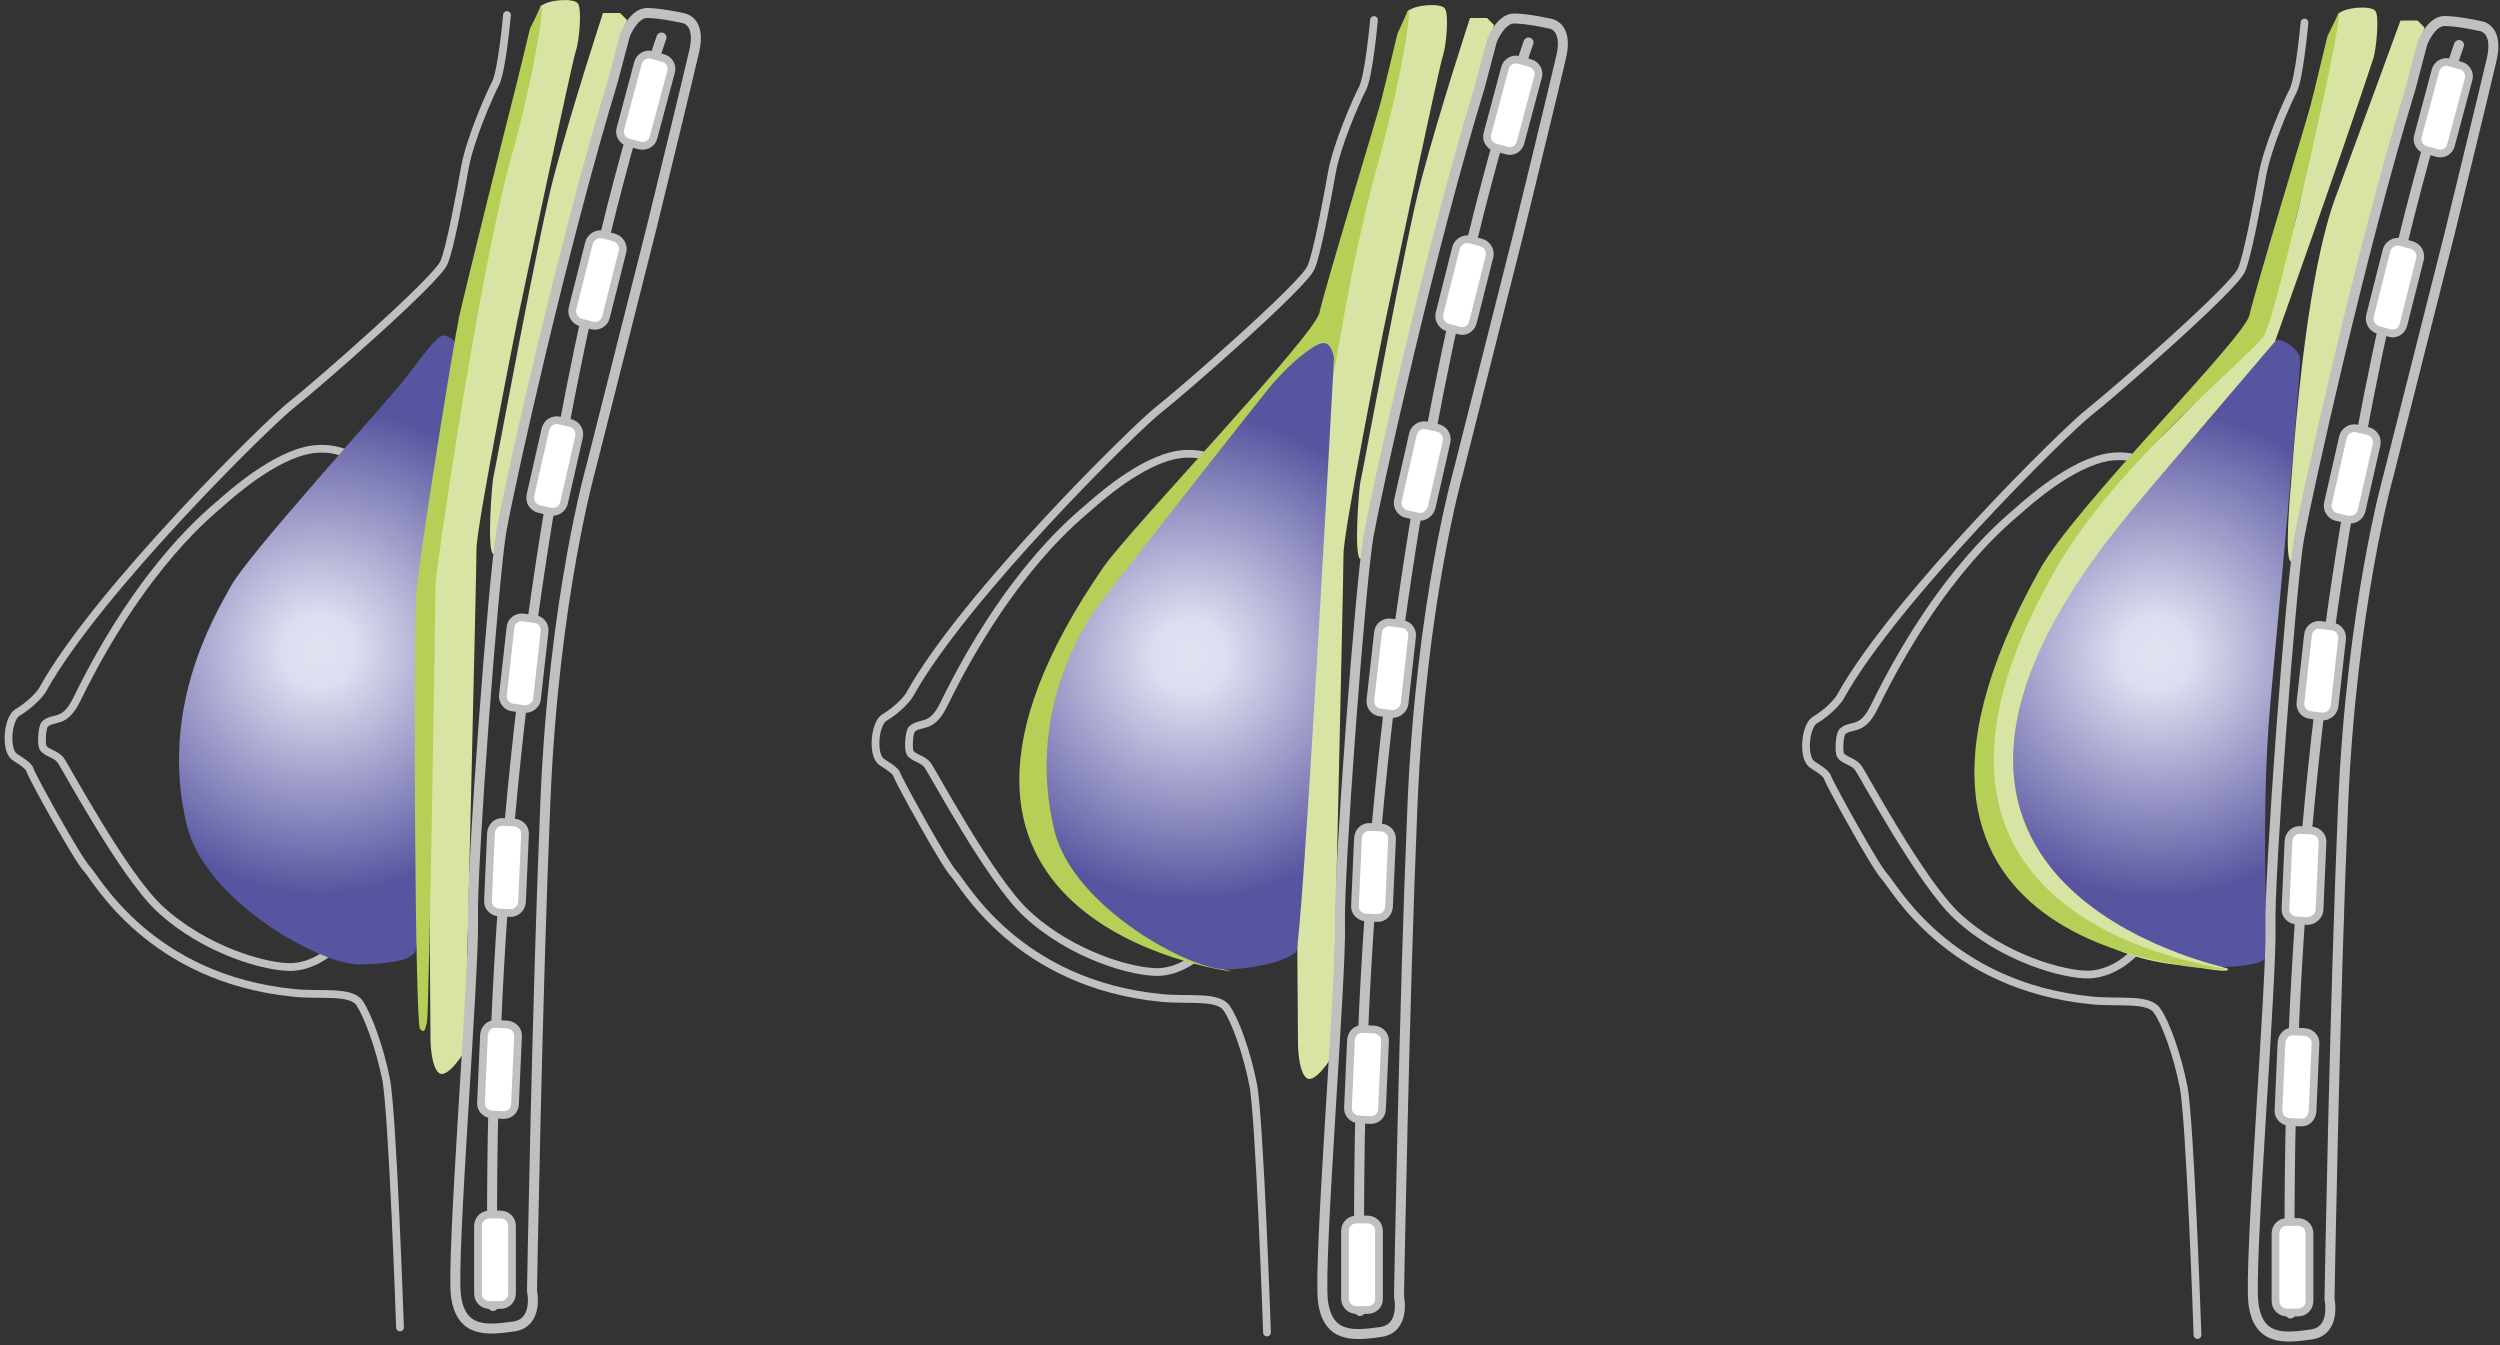 <svg width="500" height="269" viewBox="0 0 500 269" fill="none" xmlns="http://www.w3.org/2000/svg">
<rect x="0" y="0" width="500" height="269" fill="#333333" stroke="none"/>
<path d="M132.3 7.5C132.3 7.5 95.5 109.8 98.6 261.2" stroke="#C0C0BF" stroke-width="2" stroke-miterlimit="10" stroke-linecap="round"/>
<path d="M127.9 29.1L125.7 28.5C124.5 28.2 123.7 26.9 124.1 25.7L127.6 12.6C127.9 11.4 129.2 10.6 130.4 11L132.6 11.6C133.8 11.9 134.6 13.2 134.2 14.4L130.7 27.5C130.4 28.7 129.2 29.4 127.9 29.1Z" fill="white" stroke="#C0C0BF" stroke-width="1.549" stroke-miterlimit="10" stroke-linecap="round"/>
<path d="M118.4 65.1L116.2 64.5C115 64.2 114.2 62.9 114.5 61.7L117.8 48.6C118.1 47.4 119.4 46.6 120.6 46.9L122.8 47.5C124 47.8 124.8 49.1 124.5 50.3L121.2 63.4C120.9 64.7 119.6 65.4 118.4 65.1Z" fill="white" stroke="#C0C0BF" stroke-width="1.549" stroke-miterlimit="10" stroke-linecap="round"/>
<path d="M110 102.3L107.8 101.8C106.6 101.5 105.8 100.3 106.1 99L109.1 85.8C109.4 84.6 110.6 83.8 111.9 84.1L114.1 84.6C115.3 84.9 116.1 86.1 115.8 87.4L112.8 100.6C112.5 101.8 111.3 102.6 110 102.3Z" fill="white" stroke="#C0C0BF" stroke-width="1.549" stroke-miterlimit="10" stroke-linecap="round"/>
<path d="M104.8 141.8L102.6 141.5C101.3 141.4 100.4 140.2 100.6 138.9L102.1 125.5C102.2 124.2 103.4 123.3 104.7 123.5L106.9 123.8C108.2 123.9 109.1 125.1 108.9 126.4L107.4 139.8C107.3 141 106.1 141.9 104.8 141.8Z" fill="white" stroke="#C0C0BF" stroke-width="1.549" stroke-miterlimit="10" stroke-linecap="round"/>
<path d="M102 182.6L99.8 182.5C98.5 182.4 97.5 181.4 97.6 180.1L98.2 166.6C98.3 165.3 99.3 164.3 100.6 164.4L102.8 164.5C104.1 164.6 105.1 165.6 105 166.9L104.4 180.4C104.3 181.7 103.2 182.7 102 182.6Z" fill="white" stroke="#C0C0BF" stroke-width="1.549" stroke-miterlimit="10" stroke-linecap="round"/>
<path d="M100.6 223L98.4 222.9C97.1 222.8 96.1 221.8 96.2 220.5L96.8 207C96.9 205.7 97.9 204.7 99.2 204.8L101.4 204.9C102.7 205 103.7 206 103.6 207.3L103 220.8C103 222.1 101.9 223.1 100.6 223Z" fill="white" stroke="#C0C0BF" stroke-width="1.549" stroke-miterlimit="10" stroke-linecap="round"/>
<path d="M100.1 261H97.9C96.6 261 95.6 260 95.6 258.7V245.2C95.6 243.9 96.6 242.9 97.9 242.9H100.1C101.4 242.9 102.4 243.9 102.4 245.2V258.7C102.4 260 101.4 261 100.1 261Z" fill="white" stroke="#C0C0BF" stroke-width="1.549" stroke-miterlimit="10" stroke-linecap="round"/>
<path d="M101.4 3C101.4 3 100.4 14.2 99.1 16.7C97.8 19.2 94 27.9 93 33.4C92 38.9 90 49.8 88.8 52.5C87.4 56 63.1 77.2 58.5 80.8C53.9 84.3 19.5 118.2 8.6 137.8C8.1 138.8 5.9 141.1 3.5 142.5C1.6 143.6 1 149.5 2.7 151.2C3.1 151.6 5.8 153 6 154C6.2 155 15.6 172 17.4 173.8C19.2 175.6 29.9 195.8 59 198.6C64.2 199.1 70.2 198.1 71.9 200.6C73.6 203.1 76 209.7 77.2 215.8C78.5 221.9 80 265.5 80 265.5" stroke="#C0C0BF" stroke-width="1.549" stroke-miterlimit="10" stroke-linecap="round"/>
<path d="M70.2 91.2C70.2 91.2 67.2 89.2 62.3 89.9C54.7 91.1 45.9 99.1 44.3 100.5C42.7 102 28.8 112.4 15.4 139.8C12.9 145 10.8 143.2 9 144.8C8.4 145.3 8.2 148.8 8.6 149.5C9.2 150.6 11.1 150.7 12.1 152C13.1 153.3 24.6 174.9 31.9 181.7C40.9 190.1 53.4 193.6 58.5 193.4C63.6 193.1 67.1 189.3 67.1 189.3" stroke="#C0C0BF" stroke-width="1.549" stroke-miterlimit="10" stroke-linecap="round"/>
<path d="M91.8 69.5C91.8 69.5 90.4 67.1 88.8 67.1C87.2 67.1 84.4 71.5 80.3 76.6C76.2 81.7 49.5 111.1 46.2 117.2C42.8 123.3 31.7 141.9 37.4 165.2C41.2 180.5 64.8 193.3 72.2 192.9C79.6 192.6 81.7 191.9 83 190.5C84.3 189.1 91.8 69.5 91.8 69.5Z" fill="url(#paint0_radial_1_48)"/>
<path d="M120.6 2.6H124L125.4 4C125.4 4 115.6 39.8 114.6 42.9C113.6 45.9 100.1 111.2 98.7 110.8C97.3 110.5 98.4 96.3 98.7 95.3C99 94.3 108 45.2 110.9 34.8C114.5 21.2 120.6 2.6 120.6 2.6Z" fill="#D8E4A3"/>
<path d="M108.1 1.3C109.5 -0.1 114.5 -0.4 115.5 0.6C116.5 1.6 115.8 8.4 115.2 10.1C114.5 11.8 103.4 64.5 103.4 64.5C103.4 64.5 95.3 105.1 95.3 109.8C95.3 114.5 93 210.2 93 210.2C93 210.2 89.5 215.9 87.8 214.6C86.1 213.3 86.1 207.8 86.1 207.8C86.1 207.8 85.4 124 86.1 114.8C86.8 105.7 101.6 25.2 103 21.8C104.4 18.4 108.1 1.3 108.1 1.3Z" fill="#D8E4A3"/>
<path d="M106 5.7C106 5.7 103 18.2 102.6 19.6C102.2 21 92.8 58.8 91.8 63.5C90.8 68.2 84 110.1 83.3 118.3C82.6 126.4 83 204.8 84 205.8C85 206.8 85 205.8 85.4 204.4C85.8 203 87.1 120.6 87.1 117.2C87.1 113.8 96.2 53 102 32.4C107.7 11.8 109.1 -1.1 108.1 1.3C107.1 3.6 106 5.7 106 5.7Z" fill="#B6CF56"/>
<path d="M122.6 16.1L125 7C125 7 126.7 2.6 129.4 2.6C132.1 2.6 136.5 3.6 136.5 3.6C136.5 3.6 140.2 3.9 138.9 10C137.5 16.1 130.4 45.2 130.4 45.2L118.2 93.5C118.2 93.5 110.8 119.5 109.1 159.8C107.4 200 106.4 258.2 106.4 258.2C106.4 258.2 107.8 264.6 102.7 265.3C97.6 266 92.2 266.7 91.2 259.2C90.2 251.8 94.9 194 94.6 183.8C94.3 173.7 98.7 115.2 100.3 106.1C101.9 97 112.5 49.3 122.6 16.1Z" stroke="#C0C0BF" stroke-width="2" stroke-miterlimit="10"/>
<path d="M305.7 8.5C305.7 8.5 268.9 110.8 272 262.2" stroke="#C0C0BF" stroke-width="2" stroke-miterlimit="10" stroke-linecap="round"/>
<path d="M301.3 30.1L299.1 29.5C297.9 29.2 297.1 27.9 297.5 26.7L301 13.6C301.3 12.4 302.6 11.6 303.8 12L306 12.6C307.2 12.9 308 14.2 307.6 15.4L304.1 28.5C303.8 29.7 302.6 30.5 301.3 30.1Z" fill="white" stroke="#C0C0BF" stroke-width="1.549" stroke-miterlimit="10" stroke-linecap="round"/>
<path d="M291.8 66.1L289.6 65.5C288.4 65.2 287.6 63.9 287.9 62.7L291.2 49.6C291.5 48.4 292.8 47.6 294 47.9L296.2 48.5C297.4 48.8 298.2 50.1 297.9 51.3L294.6 64.4C294.3 65.7 293 66.5 291.8 66.1Z" fill="white" stroke="#C0C0BF" stroke-width="1.549" stroke-miterlimit="10" stroke-linecap="round"/>
<path d="M283.5 103.3L281.3 102.8C280.1 102.5 279.3 101.3 279.6 100L282.6 86.8C282.9 85.6 284.1 84.8 285.4 85.1L287.6 85.6C288.8 85.9 289.6 87.1 289.3 88.4L286.3 101.6C285.9 102.8 284.7 103.6 283.5 103.3Z" fill="white" stroke="#C0C0BF" stroke-width="1.549" stroke-miterlimit="10" stroke-linecap="round"/>
<path d="M278.3 142.8L276.1 142.5C274.8 142.4 273.9 141.2 274.1 139.9L275.6 126.5C275.7 125.2 276.9 124.3 278.2 124.5L280.4 124.8C281.7 124.9 282.6 126.1 282.4 127.4L280.9 140.8C280.7 142 279.5 142.9 278.3 142.8Z" fill="white" stroke="#C0C0BF" stroke-width="1.549" stroke-miterlimit="10" stroke-linecap="round"/>
<path d="M275.4 183.6L273.2 183.5C271.9 183.4 270.9 182.4 271 181.1L271.6 167.6C271.7 166.3 272.7 165.3 274 165.4L276.2 165.5C277.5 165.6 278.5 166.6 278.4 167.9L277.8 181.4C277.7 182.7 276.6 183.7 275.4 183.6Z" fill="white" stroke="#C0C0BF" stroke-width="1.549" stroke-miterlimit="10" stroke-linecap="round"/>
<path d="M274 224L271.8 223.9C270.5 223.8 269.5 222.8 269.6 221.5L270.2 208C270.3 206.7 271.3 205.7 272.6 205.8L274.8 205.9C276.1 206 277.1 207 277 208.3L276.4 221.8C276.4 223.1 275.3 224.1 274 224Z" fill="white" stroke="#C0C0BF" stroke-width="1.549" stroke-miterlimit="10" stroke-linecap="round"/>
<path d="M273.5 262H271.3C270 262 269 261 269 259.7V246.2C269 244.9 270 243.9 271.3 243.9H273.5C274.8 243.9 275.8 244.9 275.8 246.2V259.7C275.9 261 274.8 262 273.5 262Z" fill="white" stroke="#C0C0BF" stroke-width="1.549" stroke-miterlimit="10" stroke-linecap="round"/>
<path d="M274.8 4C274.8 4 273.8 15.2 272.5 17.7C271.2 20.2 267.4 28.9 266.4 34.4C265.4 40 263.4 50.8 262.2 53.5C260.8 57 236.5 78.2 231.9 81.8C227.3 85.3 192.9 119.2 182 138.8C181.5 139.8 179.3 142.1 176.9 143.5C175 144.6 174.4 150.5 176.1 152.2C176.5 152.6 179.2 154 179.4 155C179.7 156 189 173 190.8 174.8C192.6 176.6 203.3 196.8 232.4 199.6C237.6 200.1 243.6 199.1 245.3 201.6C247.1 204.1 249.4 210.7 250.6 216.8C251.9 222.9 253.4 266.5 253.4 266.5" stroke="#C0C0BF" stroke-width="1.549" stroke-miterlimit="10" stroke-linecap="round"/>
<path d="M243.6 92.2C243.6 92.2 240.6 90.2 235.7 90.9C228.1 92.1 219.3 100.1 217.7 101.5C216.1 103 202.2 113.4 188.8 140.8C186.3 146 184.2 144.2 182.4 145.8C181.8 146.3 181.6 149.8 182 150.5C182.6 151.6 184.5 151.7 185.5 153C186.5 154.3 198 175.9 205.3 182.7C214.3 191.1 226.8 194.6 231.9 194.4C237 194.1 240.5 190.3 240.5 190.3" stroke="#C0C0BF" stroke-width="1.549" stroke-miterlimit="10" stroke-linecap="round"/>
<path d="M294 3.6H297.4L298.8 5C298.8 5 289 40.8 288 43.9C287 46.9 273.5 112.2 272.1 111.8C270.7 111.5 271.8 97.3 272.1 96.3C272.4 95.3 281.4 46.2 284.3 35.8C287.9 22.2 294 3.6 294 3.6Z" fill="#D8E4A3"/>
<path d="M281.5 2.3C282.9 0.9 287.9 0.6 288.9 1.6C289.9 2.6 289.2 9.4 288.6 11.1C287.9 12.8 276.8 65.5 276.8 65.5C276.8 65.5 268.7 106.1 268.7 110.8C268.7 115.5 266.5 211.2 266.5 211.2C266.5 211.2 263 216.9 261.3 215.6C259.6 214.2 259.6 208.8 259.6 208.8C259.6 208.8 258.9 125 259.6 115.8C260.3 106.7 275.1 26.2 276.5 22.8C277.9 19.4 281.5 2.3 281.5 2.3Z" fill="#D8E4A3"/>
<path d="M279.5 6.7C279.5 6.7 276.5 19.2 276.1 20.6C275.8 22 264.9 57.8 263.9 62.5C262.9 67.2 226 105.8 220.7 113.4C171.8 184.3 244.8 194.1 246.3 194.3C248.9 194.7 179.2 181 225.9 113.9C239.9 93.7 264.9 81.9 265.9 78.6C267 75.2 269.7 54 275.4 33.4C281.1 12.8 282.5 -0.1 281.5 2.3C280.5 4.6 279.5 6.7 279.5 6.7Z" fill="#B6CF56"/>
<path d="M296 17.2L298.4 8.1C298.4 8.1 300.1 3.7 302.8 3.7C305.5 3.7 309.9 4.7 309.9 4.7C309.9 4.7 313.6 5 312.3 11.1C310.9 17.2 303.8 46.3 303.8 46.3L291.6 94.6C291.6 94.6 284.2 120.6 282.5 160.9C280.8 201.1 279.8 259.3 279.8 259.3C279.8 259.3 281.2 265.7 276.1 266.4C271 267.1 265.6 267.8 264.6 260.3C263.6 252.9 268.3 195.1 268 184.9C267.7 174.8 272.1 116.3 273.7 107.2C275.4 97.9 285.9 50.3 296 17.2Z" stroke="#C0C0BF" stroke-width="2" stroke-miterlimit="10"/>
<path d="M491.8 9C491.8 9 455 111.3 458.1 262.7" stroke="#C0C0BF" stroke-width="2" stroke-miterlimit="10" stroke-linecap="round"/>
<path d="M487.4 30.6L485.2 30C484 29.7 483.2 28.4 483.6 27.2L487.1 14.1C487.4 12.9 488.7 12.1 489.9 12.5L492.1 13.1C493.3 13.4 494.1 14.7 493.7 15.9L490.2 29C489.9 30.2 488.7 31 487.4 30.6Z" fill="white" stroke="#C0C0BF" stroke-width="1.549" stroke-miterlimit="10" stroke-linecap="round"/>
<path d="M477.9 66.6L475.7 66C474.5 65.7 473.7 64.4 474 63.2L477.3 50.1C477.6 48.9 478.9 48.1 480.1 48.4L482.3 49C483.5 49.3 484.3 50.6 484 51.8L480.7 64.9C480.4 66.2 479.1 67 477.9 66.6Z" fill="white" stroke="#C0C0BF" stroke-width="1.549" stroke-miterlimit="10" stroke-linecap="round"/>
<path d="M469.5 103.9L467.3 103.4C466.1 103.1 465.3 101.9 465.6 100.6L468.6 87.4C468.9 86.2 470.1 85.4 471.4 85.7L473.6 86.2C474.8 86.5 475.6 87.7 475.3 89L472.3 102.2C472 103.4 470.8 104.1 469.5 103.9Z" fill="white" stroke="#C0C0BF" stroke-width="1.549" stroke-miterlimit="10" stroke-linecap="round"/>
<path d="M464.3 143.3L462.1 143C460.8 142.9 459.9 141.7 460.1 140.4L461.6 127C461.7 125.7 462.9 124.8 464.2 125L466.4 125.3C467.7 125.4 468.6 126.6 468.4 127.9L466.9 141.3C466.7 142.5 465.6 143.4 464.3 143.3Z" fill="white" stroke="#C0C0BF" stroke-width="1.549" stroke-miterlimit="10" stroke-linecap="round"/>
<path d="M461.5 184.2L459.3 184.1C458 184 457 183 457.1 181.7L457.7 168.2C457.8 166.9 458.8 165.9 460.1 166L462.3 166.1C463.6 166.2 464.6 167.2 464.5 168.5L463.9 182C463.8 183.2 462.7 184.2 461.5 184.2Z" fill="white" stroke="#C0C0BF" stroke-width="1.549" stroke-miterlimit="10" stroke-linecap="round"/>
<path d="M460.1 224.5L457.9 224.4C456.6 224.3 455.6 223.3 455.7 222L456.3 208.5C456.4 207.2 457.4 206.2 458.7 206.3L460.9 206.4C462.2 206.5 463.2 207.5 463.1 208.8L462.5 222.3C462.4 223.6 461.4 224.6 460.1 224.5Z" fill="white" stroke="#C0C0BF" stroke-width="1.549" stroke-miterlimit="10" stroke-linecap="round"/>
<path d="M459.6 262.5H457.4C456.1 262.5 455.1 261.5 455.1 260.2V246.7C455.1 245.4 456.1 244.4 457.4 244.4H459.6C460.9 244.4 461.9 245.4 461.9 246.7V260.2C461.9 261.5 460.9 262.5 459.6 262.5Z" fill="white" stroke="#C0C0BF" stroke-width="1.549" stroke-miterlimit="10" stroke-linecap="round"/>
<path d="M460.9 4.5C460.9 4.5 459.9 15.7 458.6 18.2C457.3 20.7 453.5 29.4 452.5 34.9C451.5 40.5 449.5 51.3 448.3 54C446.9 57.5 422.6 78.7 418 82.3C413.4 85.8 379 119.7 368.1 139.3C367.6 140.3 365.4 142.6 363 144C361.1 145.1 360.5 151 362.2 152.7C362.6 153.1 365.3 154.5 365.5 155.5C365.8 156.5 375.1 173.5 376.9 175.3C378.7 177.1 389.4 197.3 418.5 200.1C423.7 200.6 429.7 199.6 431.4 202.1C433.2 204.6 435.5 211.2 436.7 217.3C438 223.4 439.5 267 439.5 267" stroke="#C0C0BF" stroke-width="1.549" stroke-miterlimit="10" stroke-linecap="round"/>
<path d="M429.7 92.7C429.7 92.7 426.7 90.7 421.8 91.4C414.2 92.6 405.4 100.6 403.8 102C402.2 103.5 388.3 113.9 374.9 141.3C372.4 146.5 370.3 144.7 368.5 146.3C367.9 146.8 367.7 150.3 368.1 151C368.7 152.1 370.6 152.2 371.6 153.5C372.6 154.8 384.1 176.4 391.4 183.2C400.4 191.6 412.9 195.1 418 194.9C423.1 194.6 426.6 190.8 426.6 190.8" stroke="#C0C0BF" stroke-width="1.549" stroke-miterlimit="10" stroke-linecap="round"/>
<path d="M460 71.7C459.9 70.1 457.2 68 455.5 68C453.8 68 451.1 72.4 447 77.5C442.9 82.6 423 105.2 412.9 118.1C408.6 123.6 398.4 142.8 404.1 166.1C407.9 181.4 432.2 193.5 438.9 193.5C446.3 193.5 452 193.2 453 191.6C454 189.9 451.8 166 454.1 140.3C457 108.9 460.1 74.6 460 71.7Z" fill="url(#paint1_radial_1_48)"/>
<path d="M480.1 4.1H483.5L484.9 5.5C484.9 5.5 475.1 41.3 474.1 44.4C473.1 47.4 459.6 112.7 458.2 112.3C456.8 112 458.1 97.8 458.2 96.8C460.8 60.6 464.8 45.2 467.5 38.4C472.4 25.2 480.1 4.1 480.1 4.1Z" fill="#D8E4A3"/>
<path d="M467.6 2.8C469 1.4 474 1.1 475 2.1C476 3.1 475.2 9.8 474.7 11.6C467.6 33.1 455 68.3 455 68.3C455 68.3 429.3 98.4 426.3 102.1C363.6 177.3 445.2 193.3 445.5 193.7C446.5 194.9 439.1 193.3 436.8 193.1C419.9 191.7 412.8 182.8 412.8 182.8C412.8 182.8 380.1 166.9 412.5 110.7C428.6 82.8 457.6 79.3 462.5 23.4C462.8 19.8 467.6 2.8 467.6 2.8Z" fill="#D8E4A3"/>
<path d="M465.5 7.2C465.5 7.2 462.5 19.7 462.1 21.1C461.8 22.5 450.9 58.3 449.9 63C448.9 67.7 415 101.2 407.9 114C363.9 192.8 445.5 194.1 445.4 193.9C445.1 193.2 369.5 185.8 411.4 113.4C423.6 92.2 451.7 69.9 453 66.8C454.6 62.9 456.7 54.5 461.5 34C466.3 13.2 468.6 0.5 467.6 2.9C466.5 5.2 465.5 7.2 465.5 7.2Z" fill="#B6CF56"/>
<path d="M482.1 17.7L484.5 8.6C484.5 8.6 486.2 4.2 488.9 4.2C491.6 4.2 496 5.2 496 5.2C496 5.2 499.7 5.5 498.4 11.6C497 17.7 489.9 46.8 489.9 46.8L477.7 95.1C477.7 95.1 470.3 121.1 468.6 161.4C466.9 201.6 465.9 259.8 465.9 259.8C465.9 259.8 467.3 266.2 462.2 266.9C457.1 267.6 451.7 268.3 450.7 260.8C449.7 253.4 454.4 195.6 454.1 185.4C453.8 175.3 458.2 116.8 459.8 107.7C461.5 98.5 472 50.8 482.1 17.7Z" stroke="#C0C0BF" stroke-width="2" stroke-miterlimit="10"/>
<path d="M266.8 71.6C266.8 71.6 266.4 68.6 264.7 68.6C263 68.6 257.9 72.6 253.8 77.6C249.7 82.7 230.8 106.8 220.7 119.7C216.4 125.2 205.2 142.9 210.9 166.2C214.7 181.5 238.3 194.3 245.7 193.9C253.1 193.5 257.9 191.7 259.2 190.4C260.5 189.1 266.8 71.6 266.8 71.6Z" fill="url(#paint2_radial_1_48)"/>
<defs>
<radialGradient id="paint0_radial_1_48" cx="0" cy="0" r="1" gradientUnits="userSpaceOnUse" gradientTransform="translate(63.825 130.06) scale(48.675 48.675)">
<stop offset="0.005" stop-color="#E1E2F1"/>
<stop offset="0.153" stop-color="#DCDDEF"/>
<stop offset="1" stop-color="#5855A0"/>
</radialGradient>
<radialGradient id="paint1_radial_1_48" cx="0" cy="0" r="1" gradientUnits="userSpaceOnUse" gradientTransform="translate(431.216 130.711) scale(48.801 48.801)">
<stop offset="0.005" stop-color="#E1E2F1"/>
<stop offset="0.153" stop-color="#DCDDEF"/>
<stop offset="1" stop-color="#5855A0"/>
</radialGradient>
<radialGradient id="paint2_radial_1_48" cx="0" cy="0" r="1" gradientUnits="userSpaceOnUse" gradientTransform="translate(237.991 131.285) scale(48.755 48.755)">
<stop offset="0.005" stop-color="#E1E2F1"/>
<stop offset="0.153" stop-color="#DCDDEF"/>
<stop offset="1" stop-color="#5855A0"/>
</radialGradient>
</defs>
</svg>
